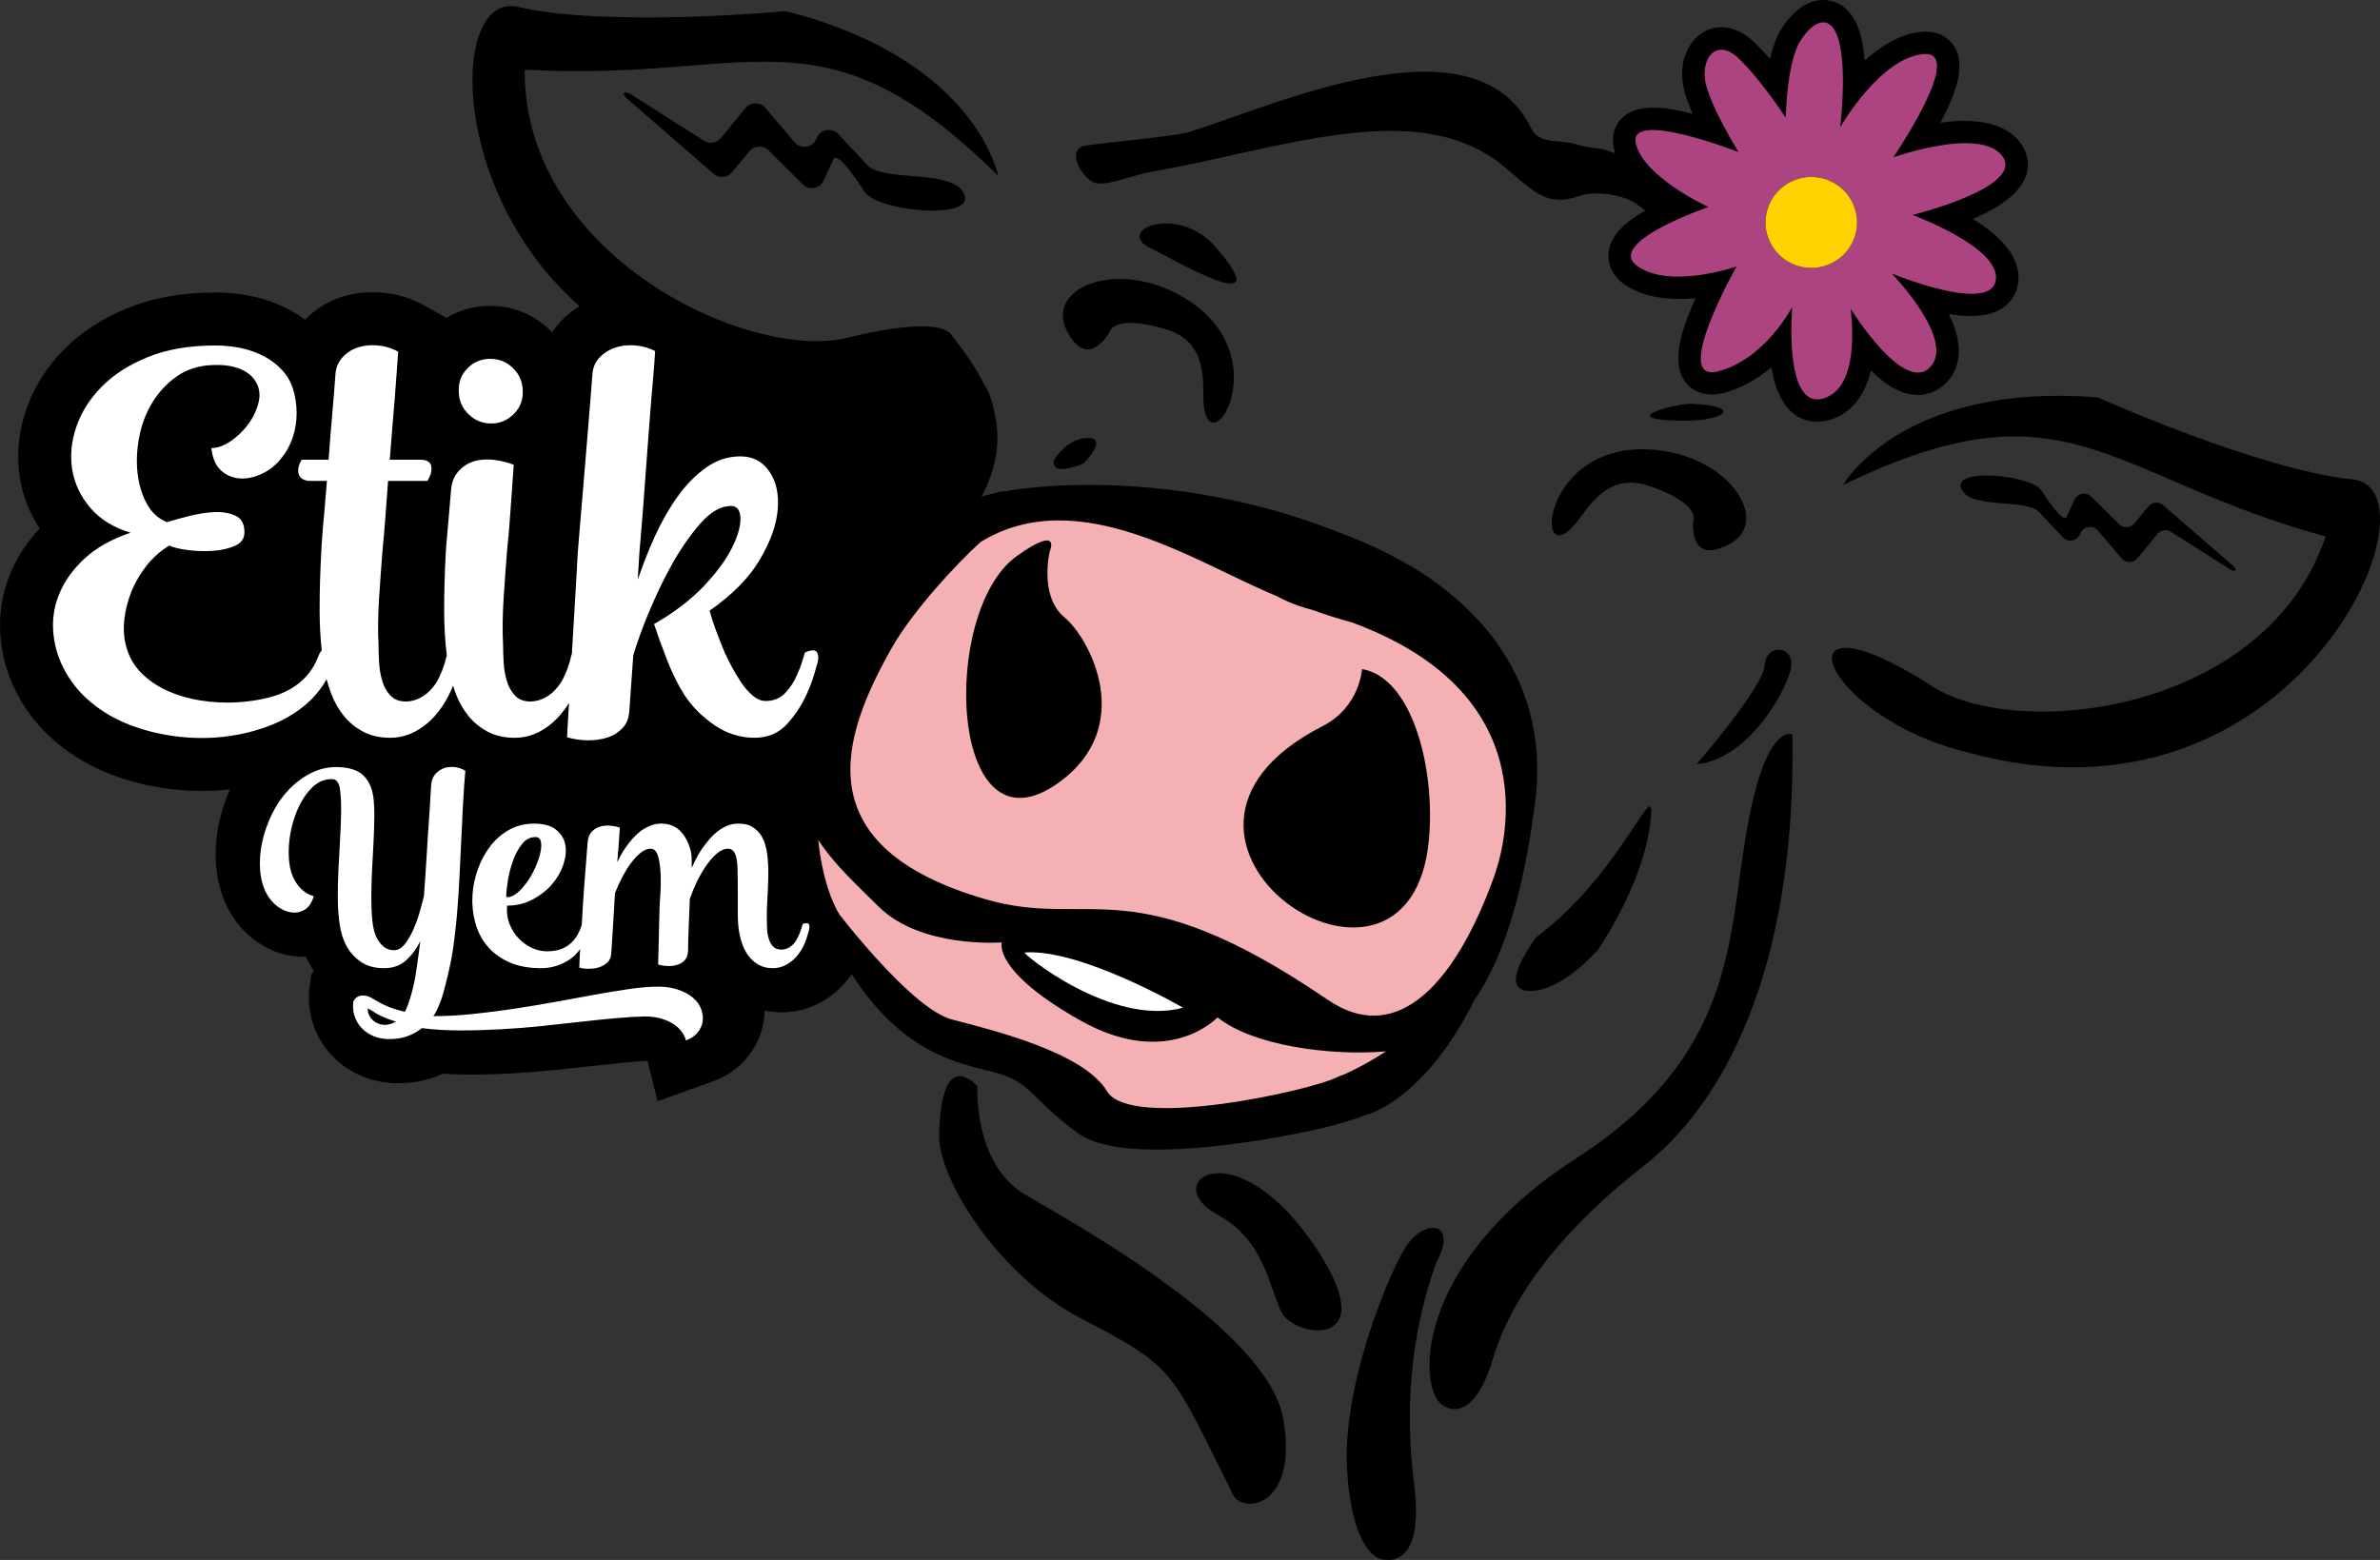<svg xmlns="http://www.w3.org/2000/svg" id="Layer_1" data-name="Layer 1" viewBox="0 0 1407.808 922.924"><rect x="0" y="0" width="1407.808" height="922.924" fill="#333333" stroke="none"/><g><path d="M904.344,586.291c19.485.625,40.856-24.35,40.856-24.35,0,0,25.769-36.84,30.798-73.678,5.028-36.837-13.828,26.225-67.256,66.185,0,0-23.886,31.218-4.399,31.843Z" style="fill: #000; stroke-width: 0px;"></path><path d="M1058.97,397.106c4.398-15.609-14.457-16.858-15.087-3.747-.629,13.111-40.226,58.691-40.226,58.691,28.913-2.498,50.912-39.335,55.313-54.944Z" style="fill: #000; stroke-width: 0px;"></path><path d="M720.183,718.657c27.657,14.984,30.17,41.834,37.714,57.443,7.542,15.608,60.968,23.101,20.742-37.462-48.074-72.377-94.027-39.251-58.456-19.982Z" style="fill: #000; stroke-width: 0px;"></path><path d="M849.665,746.755c13.422-24.438-8.002-26.994-19.484-6.868-10.685,18.732-36.457,81.794-33.313,130.494,3.139,48.701,19.486,51.82,19.486,51.82,0,0,27.026,9.993,20.111-44.327-6.91-54.321,1.259-98.026,13.2-131.119Z" style="fill: #000; stroke-width: 0px;"></path><path d="M606.41,706.794c-30.798-18.105-28.282-64.309-28.282-64.309-16.088-15.645-22,2.495-22.629,28.72-.627,26.222,35.081,83.461,83.596,108.641,57.421,29.805,53.226,30.565,90.517,104.896,5.395,10.748,38.34,7.491,29.541-44.956-8.798-52.446-121.941-114.885-152.742-132.992Z" style="fill: #000; stroke-width: 0px;"></path><path d="M1033.206,491.385c-11.315,64.936-6.288,132.99-101.2,194.181-94.909,61.188-93.656,134.241-79.198,145.478,0,0,17.598,14.986,30.172-26.845,12.572-41.833,45.881-80.546,89.882-114.885,44.004-34.339,89.887-111.762,87.374-254.745,0,0-15.715-8.12-27.03,56.817Z" style="fill: #000; stroke-width: 0px;"></path><path d="M1106.675,219.278c8.674,8.484,20.035,16.394,32.331,13.958,4.746-.94,8.903-3.332,12.243-6.789,10.779-11.149,8.446-26.344,1.505-40.632,14.451,2.351,28.495,1.533,36.101-7.343,2.415-2.828,3.992-6.184,4.695-9.822,3.091-15.895-10.631-29.297-26.579-39.126,16.506-7.02,31.826-17.18,32.55-31.042.252-4.766-1.19-9.321-3.893-13.238-9.439-13.697-29.074-15.268-47.871-12.68.17-.323.339-.646.508-.967,6.509-12.489,17.158-34.24,5.702-46.729-4.593-5.012-11.074-6.673-17.684-6.026-11.844,1.155-23.295,7.985-33.279,17.017-.378-4.62-.992-9.017-1.9-12.987-2.38-10.395-8.065-20.948-19.771-22.657-12.227-1.781-21.967,7.782-27.832,17.263-2.851,4.605-4.98,10.733-6.55,17.383-2.966-3.428-5.994-6.678-9.04-9.62-22.849-22.088-48.448-.718-41.881,27.311,1.05,4.474,2.903,9.556,5.182,14.79-13.435-3.458-34.891-7.964-43.949,5.07-3.126,4.491-3.838,9.855-2.675,15.119.235,1.072.534,2.133.886,3.188l-.618-.234c-10.716-4.067-11.986-1.914-22.48-5.128-10.49-3.215-21.788.502-26.742-9.621-33.318-68.079-151.915-13.25-202.089,2.31-8.919,2.767-48.015,6.057-60.825,8.009-12.814,1.949-3.161,17.702,3.345,21.489,6.509,3.792,22.068-3.579,34.764-5.815,77.25-13.616,156.038-44.459,206.823-4.779,8.838,6.906,17.519,15.993,25.746,19.333,8.229,3.342,14.251,1.783,22.308-.763,8.058-2.549,24.253-.354,31.528,4.607,1.898,1.288,3.86,2.803,5.873,4.497-10.714,6.1-22.393,15.127-21.692,27.791.36,6.548,3.99,11.892,9.221,15.662,11.153,8.049,26.988,9.768,42.297,8.324-.745,1.696-1.467,3.383-2.168,5.062-5.404,12.995-14.094,35.513-1.632,46.99,5.632,5.189,13.108,5.878,20.27,4.077,10.043-2.528,19.778-8.007,28.363-15.113,2.248,13.139,7.237,25.088,17.356,29.896,5.268,2.5,11.031,2.763,16.627,1.246,14.137-3.833,21.541-15.62,24.925-29.282Z" style="fill: #000; stroke-width: 0px;"></path><path d="M1391.596,283.598c-55.221-5.539-150.706-48.487-150.706-48.487-116.414-9.144-150.661,51.814-150.661,51.814,132.694-64.353,155.242-5.351,285.411,30.52-35.363,104.784-182.376,120.884-232.423,88.729-95.378-61.276-67.134,17.459,20.183,38.851,195.188,54.345,283.414-155.887,228.196-161.428Z" style="fill: #000; stroke-width: 0px;"></path><path d="M637.834,670.581c30.168,21.856,132.623-.622,132.623-.622,0,0,20.896-3.908,37.628-10.349l.006-0s34.066-7.86,64.024-67.916l-.009-.005c15.941-22.915,28.896-60.545,36.008-117.783,4.911-39.517-6.131-70.326-22.801-93.653-.177-.255-.338-.552-.519-.797-.277-.375-.574-.754-.857-1.13-.513-.682-1.02-1.362-1.553-2.047-.026-.033-.051-.063-.076-.096-1.601-2.076-3.27-4.044-4.948-5.994-1.192-1.377-2.443-2.759-3.732-4.144-.439-.472-.879-.942-1.321-1.407-1.42-1.487-2.912-2.976-4.453-4.465-1.01-.979-2.029-1.918-3.05-2.859-.433-.397-.858-.794-1.3-1.191-11.209-10.109-22.923-17.948-33.255-23.595-10.377-5.852-22.265-11.458-35.957-16.653-65.254-26.266-126.745-30.511-167.325-28.562-.65.031-1.317.057-1.957.092-12.407.666-22.767,1.893-30.551,3.222-1.673.068-3.953.483-6.966,1.354-3.034.677-5.316,1.328-6.876,1.907,8.699-16.967,11.405-32.408,7.87-48.439-1.234-7.201-3.427-13.786-6.261-17.746-4.425-9.104-10.738-18.613-19.018-28.877l-.018.002c-3.055-6.638-21.608-8.994-61.761.977-57.825,14.363-191.71-48.072-191.081-158.589,134.858,7.845,175.391-40.753,280.021,62.751,0,0-12.568-68.682-125.71-97.401,0,0-104.339,9.986-158.394-2.501-39.183-9.049-41.938,107.8,36.537,177.103-3.881,2.373-7.456,5.216-10.678,8.548-2.091,2.166-3.926,4.511-5.534,6.995-.328-.344-.62-.709-.96-1.047-9.689-9.61-22.026-14.691-35.676-14.691-9.427,0-18.156,2.466-25.822,7.114l-13.351-7.44c-7.238-4.035-15.17-6.529-23.656-7.427-8.325-.852-16.4-.133-24.054,2.163-8.674,2.622-16.275,7.264-22.602,13.808-5.825-4.366-12.467-7.922-19.861-10.62-10.062-3.657-21.371-5.514-33.605-5.514-18.991,0-36.163,3.035-51.058,9.034-15.096,6.096-27.851,14.329-37.903,24.469-10.398,10.488-17.963,22.47-22.485,35.615-4.665,13.569-5.943,27.214-3.793,40.568,1.732,10.748,5.665,20.786,11.709,29.938-7.088,7.58-12.645,15.884-16.56,24.75-5.231,11.814-7.514,24.286-6.782,37.038.681,12.084,3.803,23.714,9.266,34.569,5.917,11.758,14.063,22.001,24.184,30.417,9.48,7.907,20.287,14.206,32.111,18.726,10.944,4.183,22.618,7.075,34.689,8.58,11.943,1.5,23.918,1.561,35.59.239-2.779,6.402-4.936,12.969-6.351,19.599-1.806,8.452-2.41,16.951-1.796,25.275.735,9.794,3.331,18.853,7.904,27.249,3.951,7.06,9.2,12.977,15.583,17.563,6.986,5.035,14.63,8.08,22.661,9.054,2.329.291,4.652.372,6.95.306.508,1.092,1.043,2.163,1.609,3.214.941,1.724,1.954,3.387,3.038,4.984l-1.477,2.642-.847,5.672c-1.178,7.917-.536,15.701,1.9,23.097,2.364,7.203,6.205,13.63,11.408,19.093,5.19,5.458,11.579,9.677,18.988,12.538,7.134,2.76,14.961,3.938,23.266,3.515,6.593-.265,13.01-1.566,19.129-3.892,1.344-.515,2.665-1.071,3.961-1.673,13.12.903,27.13.582,41.359-.199,8.186-.45,16.426-1.115,24.515-1.941,0,0,38.495-4.186,44.674-4.726,3.831-.337,7.358-.587,10.539-.74l.082.325,5.353,21.293.564,2.24,32.531-11.64c8.136-2.913,14.954-7.606,20.269-13.946,5.422-6.473,8.904-14.176,10.059-22.24.277-1.922.42-3.85.449-5.779,3.253.649,6.604,1.056,10.102,1.056,11.457,0,22.381-4.076,31.575-11.763,3.719-3.109,6.967-6.74,9.804-10.79,28.948,44.785,59.801,52.01,81.886,57.362,25.769,6.246,21.999,14.983,52.173,36.837Z" style="fill: #000; stroke-width: 0px;"></path><path d="M933.566,307.776c7.82-10.435,18.888-28.24,42.246-20.193,30.795,10.615,25.772,20.605,25.772,20.605,0,0-3.142,26.849,21.371,13.736,24.513-13.112,1.254-50.575-42.113-55.568-70.89-8.163-74.45,77.658-47.275,41.421Z" style="fill: #000; stroke-width: 0px;"></path><path d="M1000.958,238.887c-8.862-.461-49.497,9.992-3.413,9.992,21.808,0,34.439-8.381,3.413-9.992Z" style="fill: #000; stroke-width: 0px;"></path><path d="M640.987,274.112s15.085-14.986,2.514-14.986c-12.569,0-20.114,13.111-20.114,13.111-1.885,10.615,17.601,1.875,17.601,1.875Z" style="fill: #000; stroke-width: 0px;"></path><path d="M513.162,97.752l-17.339-18.486c-1.766-1.884-4.146-2.708-6.707-2.326-2.561.384-4.592,1.864-5.724,4.18l-.714,1.457c-1.16,2.374-3.272,3.876-5.907,4.204-2.637.329-5.055-.609-6.77-2.625l-17.304-20.347c-1.516-1.782-3.546-2.708-5.896-2.684-2.347.022-4.359.984-5.84,2.795l-14.517,17.75c-2.419,2.955-6.647,3.741-9.879,1.69l-43.374-27.53c-4.041-2.561-5.994-.571-2.199,2.597l50.996,44.276c1.625,1.411,3.515,2.095,5.67,1.94,2.154-.154,3.951-1.075,5.327-2.73l10.325-12.433c1.418-1.705,3.289-2.638,5.514-2.743,2.224-.107,4.178.645,5.753,2.207l20.271,20.134c1.818,1.808,4.201,2.551,6.734,2.099,2.53-.45,4.505-1.969,5.579-4.291l5.797-12.533c2.729-5.904,17.369,17.544,18.545,19.296,7.544,11.24,64.113,16.858,59.085,1.873-5.415-16.134-47.677-7.374-57.426-17.768Z" style="fill: #000; stroke-width: 0px;"></path><path d="M718.723,145.803c-22.572-25.784-61.842-8.936-36.456,1.873,6.203,2.64,77.495,45.006,36.456-1.873Z" style="fill: #000; stroke-width: 0px;"></path><path d="M1206.201,302.977l13.974,14.9c1.423,1.518,3.341,2.183,5.406,1.875,2.065-.31,3.701-1.503,4.614-3.369l.575-1.174c.935-1.913,2.637-3.124,4.762-3.389,2.125-.266,4.074.491,5.455,2.115l13.948,16.4c1.222,1.437,2.857,2.182,4.751,2.165,1.891-.019,3.514-.795,4.708-2.253l11.701-14.306c1.95-2.382,5.356-3.015,7.962-1.362l34.958,22.187c3.258,2.066,4.832.462,1.773-2.092l-41.101-35.685c-1.311-1.138-2.832-1.69-4.569-1.565-1.739.126-3.185.868-4.294,2.202l-8.324,10.019c-1.143,1.375-2.651,2.128-4.443,2.213-1.792.085-3.368-.521-4.637-1.781l-16.338-16.227c-1.465-1.456-3.384-2.055-5.426-1.691-2.04.363-3.632,1.587-4.498,3.459l-4.671,10.101c-2.199,4.759-13.998-14.14-14.948-15.551-6.079-9.058-51.674-13.588-47.62-1.51,4.364,13.004,38.426,5.943,46.284,14.32Z" style="fill: #000; stroke-width: 0px;"></path><path d="M656.301,196.53s1.776-11.028,33.03-1.827c23.704,6.978,22.256,27.854,22.489,40.863.826,45.178,48.277-26.63-14.122-61.026-38.176-21.043-79.052-4.062-66.823,20.784,12.23,24.845,25.426,1.207,25.426,1.207Z" style="fill: #000; stroke-width: 0px;"></path></g><g><path d="M720.176,601.9s-28.912,31.221-81.084,1.874c-52.172-29.347-46.513-46.205-46.513-46.205,0,0-47.769,3.75-72.913-21.228-2.335-2.32-4.717-4.646-7.108-6.988-5.535-5.422-11.112-10.943-16.303-16.722-1.841-2.05-3.633-4.131-5.355-6.254-2.475-3.053-4.809-6.188-6.937-9.429,2.568,23.305,8.157,36.793,12.562,44.101,1.963,2.527,7.787,9.916,15.503,18.803,14.799,17.047,36.492,39.504,51.005,43.297,23.889,6.247,77.942,19.355,91.77,42.456,13.83,23.105,118.801,0,135.772-8.117,1.536-.734,3.152-1.357,4.793-1.926,8.771-3.977,16.989-8.649,24.472-13.525-33.276,2.812-78.936-3.443-99.664-20.138Z" style="fill: #f5b0b4; stroke-width: 0px;"></path><path d="M799.424,368.152c-7.806-2.056-15.523-4.546-23.188-7.306-.686-.186-1.31-.395-2.004-.578,0,0-10.25-2.6-18.932-7.566-.203-.084-.407-.162-.61-.245-47.677-19.719-116.948-67.135-174.47-31.887-13.946,12.292-40.363,41.095-52.385,62.177-30.46,53.416-52.061,118.381,55.587,149.414,61.557,17.747,85.816-19.858,201.863,59.291,42.375,28.901,76.624-12.308,98.307-72.328,5.02-13.894,35.519-107.092-84.167-150.97ZM625.892,463.289c-64.538,45.915-70.272-101.469-24.514-134.24,27.028-19.357,19.483-2.498,19.483-2.498,0,0-6.282,26.222,8.802,38.711,15.085,12.488,42.742,64.934-3.771,98.027ZM845.258,496.381c-10.911,122.816-193.309-.163-62.856-66.807,21.999-11.24,23.257-33.717,23.257-33.717,29.543,4.994,43.372,58.067,39.6,100.524Z" style="fill: #f5b0b4; stroke-width: 0px;"></path></g><path d="M606.112,563.534c-1.981.145,51.374,44.225,93.683,32.663,0,0-60.539-35.085-93.683-32.663Z" style="fill: #fff; stroke-width: 0px;"></path><path d="M1094.637,182.652s31.466,50.734,47.016,34.644c15.549-16.09-22.623-55.468-22.623-55.468,0,0,57.665,23.842,61.459,4.321,3.793-19.521-49.166-38.96-49.166-38.96,0,0,65.876-16.276,53.327-34.477-12.548-18.201-64.729.358-64.729.358,0,0,43.454-63.59,17.661-61.077-25.792,2.513-49.103,43.339-49.103,43.339,0,0,3.915-30.904-.348-49.534-4.263-18.631-15.273-14.367-23.3-1.401-8.025,12.966-8.538,45.27-8.538,45.27,0,0-14.238-21.977-27.658-34.952-13.421-12.975-23.076.216-19.647,14.843,3.426,14.628,19.352,40.381,19.352,40.381,0,0-65.215-25.405-60.759-5.24,4.455,20.163,42.977,37.78,42.977,37.78,0,0-61.404,20.985-42.102,34.907,19.302,13.921,58.687.309,58.687.309,0,0-38.984,69.069-11.005,62.027,27.979-7.043,43.972-38.13,43.972-38.13,0,0-5.348,60.588,18.137,54.22,23.484-6.369,16.391-53.16,16.391-53.16ZM1083.438,155.728c-13.409,6.595-29.663,1.14-36.302-12.181-6.639-13.323-1.15-29.468,12.259-36.063,13.41-6.595,29.665-1.141,36.304,12.18,6.64,13.323,1.151,29.469-12.26,36.065Z" style="fill: #ac4481; stroke-width: 0px;"></path><path d="M1095.698,119.664c-6.639-13.321-22.893-18.774-36.304-12.18-13.409,6.595-18.898,22.74-12.259,36.063,6.64,13.321,22.893,18.776,36.302,12.181,13.411-6.595,18.9-22.742,12.26-36.065Z" style="fill: #ffd200; stroke-width: 0px;"></path><g><path d="M483.441,386.213c-.888-1.864-3.318-1.921-7.302-.166-.663,2.201-1.326,4.343-1.992,6.43-.663,2.091-1.551,4.341-2.655,6.759-1.773,4.178-4.147,7.802-7.134,10.878-2.987,3.081-6.805,4.616-11.452,4.616-2.655,0-5.257-1.097-7.799-3.298-2.545-2.193-4.869-4.887-6.968-8.077-2.107-3.183-3.984-6.371-5.642-9.559-1.66-3.183-2.936-5.769-3.818-7.748-1.773-4.173-3.433-8.35-4.979-12.528-1.551-4.173-2.877-8.241-3.981-12.196,13.492-9.447,23.398-19.504,29.703-30.165,6.305-10.658,9.842-20.549,10.62-29.672.773-9.118-.888-16.647-4.979-22.582-4.096-5.935-9.791-8.901-17.091-8.901-7.302,0-14.053,2.199-20.246,6.593-6.198,4.4-11.781,10.057-16.759,16.979s-9.46,14.727-13.441,23.406c-3.428,7.473-6.362,14.891-8.968,22.276-.423,1.199-.92,2.406-1.321,3.604.191-2.331.328-4.662.439-6.993.015-.306.044-.612.058-.918.11-2.637.275-5.382.497-8.241,0-.217.217-2.747.663-7.583.441-4.833.939-10.988,1.495-18.463.548-7.468,1.16-15.66,1.826-24.561.663-8.901,1.326-17.746,1.989-26.538.666-8.789,1.329-16.866,1.992-24.232.293-3.262.537-6.185.743-8.865.26-3.367.46-6.323.585-8.772-3.321-1.757-7.085-2.854-11.286-3.298-1.371-.142-2.709-.165-4.032-.132-2.737.067-5.381.474-7.915,1.288-3.765,1.209-6.97,3.188-9.626,5.932-2.655,2.752-4.096,6.323-4.313,10.715-.158,2.134-.326,4.361-.502,6.654-.567,7.396-1.228,15.607-1.987,24.666-.997,11.867-1.941,23.192-2.821,33.957-.888,10.771-1.66,20.001-2.323,27.691-.666,7.697-.997,11.76-.997,12.199,0,.88-.166,4.012-.497,9.396-.332,5.389-.722,11.982-1.16,19.782-.446,7.802-.944,16.208-1.495,25.219-.101,1.648-.191,3.171-.289,4.779-1.544,6.813-3.709,12.596-6.513,17.309-4.644,7.037-10.511,10.771-17.588,11.209-4.206,0-7.417-1.204-9.626-3.627-2.214-2.415-3.816-5.325-4.813-8.735-.995-3.405-1.607-7.032-1.824-10.88-.224-3.841-.332-7.195-.332-10.054-.446-8.572-.334-17.912.332-28.022.663-10.108,1.326-19.338,1.989-27.693,0-.439.168-2.142.5-5.109.332-2.969.663-6.759.995-11.375s.717-9.891,1.16-15.823c.441-5.935.882-12.199,1.329-18.792-3.984-1.535-8.131-2.525-12.446-2.966-4.313-.439-8.246-.054-11.781,1.153-3.543,1.211-6.529,3.298-8.962,6.264-2.436,2.966-3.765,6.871-3.981,11.704-.888,10.332-1.607,18.575-2.158,24.724-.553,6.157-.829,9.674-.829,10.549-.663,11.209-.997,22.863-.997,34.947,0,9.259.527,18.056,1.566,26.412-1.523,6.283-3.575,11.686-6.208,16.115-4.647,7.037-10.513,10.771-17.591,11.209-4.206,0-7.417-1.204-9.626-3.627-2.214-2.415-3.816-5.325-4.81-8.735-.997-3.405-1.609-7.032-1.826-10.88-.224-3.841-.332-7.195-.332-10.054-.446-8.572-.332-17.912.332-28.022.663-10.108,1.326-19.338,1.992-27.693,0-.217.107-1.484.332-3.79.217-2.308.497-5.328.829-9.067.332-3.734.663-8.021.995-12.857.334-4.833.717-10.108,1.163-15.826h23.232c1.989-3.073,2.762-5.932,2.321-8.57-.444-2.637-2.545-3.956-6.305-3.956h-18.254c.441-6.152.939-12.416,1.495-18.792.548-6.374,1.046-12.365,1.492-17.968.441-5.603.831-10.766,1.163-15.494.332-4.724.607-8.623.829-11.704-3.543-1.977-7.414-3.183-11.615-3.627-4.206-.436-8.131-.107-11.783.99-3.65,1.102-6.802,3.081-9.457,5.935-2.655,2.859-4.099,6.486-4.315,10.878-.446,6.379-1.053,13.961-1.826,22.748-.778,8.794-1.492,17.802-2.155,27.035h-15.933c-1.989,3.295-2.54,6.21-1.658,8.735.888,2.53,3.209,3.79,6.968,3.79h9.626c-.446,5.718-.888,11.046-1.326,15.989-.446,4.945-.831,9.345-1.163,13.189-.332,3.849-.553,6.871-.663,9.064-.115,2.201-.166,3.41-.166,3.627-.663,11.209-.995,22.863-.995,34.947,0,8.169.436,15.956,1.245,23.421-.736.797-1.377,1.876-1.908,3.282-2.877,7.695-7.631,13.737-14.27,18.131-4.206,2.859-9.35,5.058-15.433,6.593-6.088,1.54-12.559,2.474-19.414,2.803-6.861.329-13.773-.051-20.743-1.153-6.97-1.099-13.497-3.02-19.58-5.769-6.088-2.747-11.286-6.318-15.599-10.715-4.315-4.394-7.251-9.669-8.797-15.826-1.326-4.831-1.658-10.105-.995-15.823.663-5.713,2.099-11.26,4.315-16.65,2.209-5.382,5.195-10.437,8.96-15.165,3.759-4.724,8.182-8.623,13.275-11.704,2.209,1.104,5.807,1.979,10.786,2.64,4.979.658,9.957.824,14.936.492,4.979-.329,9.345-1.319,13.11-2.966,3.759-1.648,5.642-4.336,5.642-8.077,0-4.831-1.775-8.077-5.31-9.725-3.543-1.648-7.69-2.359-12.446-2.142-4.759.222-9.738.99-14.936,2.308-5.2,1.319-9.572,2.528-13.11,3.627-5.091-1.979-9.075-5.606-11.946-10.88-2.877-5.274-4.703-11.317-5.476-18.131-.778-6.81-.446-13.956.995-21.429,1.436-7.47,4.035-14.285,7.799-20.44,3.759-6.152,8.628-11.317,14.604-15.494,5.973-4.173,13.161-6.374,21.572-6.596,5.527-.214,10.454.444,14.77,1.979,4.313,1.54,7.575,3.956,9.789,7.254,2.433,3.739,3.152,7.861,2.158,12.362-.995,4.507-2.936,8.792-5.807,12.857-2.88,4.071-6.363,7.532-10.454,10.386-4.096,2.859-8.024,4.285-11.783,4.285.666,5.935,2.543,10.335,5.644,13.186,3.094,2.859,6.746,4.451,10.952,4.782,4.201.329,8.572-.546,13.11-2.637,4.532-2.086,8.463-5.218,11.781-9.396,2.874-3.515,5.088-7.583,6.639-12.199,1.546-4.616,2.323-9.396,2.323-14.341s-.722-9.725-2.158-14.339c-1.444-4.616-3.818-8.572-7.136-11.87-4.206-4.394-9.626-7.799-16.262-10.22-6.639-2.415-14.273-3.627-22.901-3.627-15.048,0-28.157,2.257-39.329,6.759-11.174,4.507-20.302,10.335-27.379,17.473-7.083,7.144-12.115,15.056-15.101,23.737-2.987,8.684-3.816,17.142-2.489,25.385,1.329,8.241,4.864,15.772,10.62,22.582,5.751,6.815,13.717,11.76,23.896,14.834-11.067,3.742-19.97,8.687-26.716,14.836-6.751,6.157-11.73,12.857-14.933,20.111-3.211,7.254-4.596,14.783-4.15,22.582.441,7.804,2.433,15.221,5.973,22.253,3.984,7.914,9.401,14.729,16.262,20.44,6.856,5.718,14.604,10.22,23.232,13.518,8.628,3.298,17.756,5.552,27.382,6.759,9.623,1.204,19.134,1.262,28.54.163,9.404-1.097,18.364-3.295,26.885-6.593,8.514-3.295,15.872-7.69,22.069-13.186,4.803-4.323,8.558-9.087,11.427-14.222.746,2.834,1.609,5.654,2.674,8.453,1.877,4.945,4.366,9.345,7.468,13.186,3.096,3.849,6.912,6.981,11.449,9.396,4.532,2.42,9.901,3.627,16.096,3.627,7.965,0,15.377-2.966,22.238-8.901,6.286-5.442,11.209-12.821,14.896-21.96.49,1.553.941,3.11,1.529,4.652,1.877,4.945,4.366,9.345,7.468,13.186,3.096,3.849,6.912,6.981,11.449,9.396,4.532,2.42,9.901,3.627,16.096,3.627,7.965,0,15.377-2.966,22.238-8.901,3.729-3.228,6.958-7.165,9.773-11.693-.235,4.067-.453,7.778-.65,11.032-.332,5.496-.497,8.572-.497,9.233,3.538,1.097,7.409,1.699,11.615,1.813,4.201.107,8.131-.388,11.783-1.484,3.65-1.097,6.746-2.966,9.291-5.603,2.543-2.637,3.925-6.152,4.15-10.551.441-5.491.829-10.929,1.16-16.318.332-5.384.717-10.822,1.163-16.318,1.767-6.152,4.644-14.178,8.628-24.066.325-.809.724-1.601,1.058-2.408,3.756-9.056,8.004-17.99,12.88-26.77,5.31-9.559,11.005-17.802,17.093-24.724,6.083-6.925,12.112-10.386,18.088-10.386,3.535,0,5.417,2.308,5.642,6.922.217,4.616-1.385,10.442-4.813,17.473-3.433,7.037-8.962,14.619-16.593,22.748-7.634,8.134-17.54,15.716-29.706,22.748,1.992,5.935,4.481,12.806,7.468,20.605,2.987,7.804,6.473,14.892,10.454,21.263,4.647,7.037,10.62,13.023,17.922,17.968s15.152,7.417,23.564,7.417c7.741,0,14.048-2.581,18.917-7.748,4.864-5.16,8.848-11.151,11.946-17.966,1.329-2.854,2.489-5.769,3.487-8.738.995-2.966,1.826-5.769,2.489-8.406,1.104-3.073,1.214-5.547.332-7.417Z" style="fill: #fff; stroke-width: 0px;"></path><path d="M290.619,250.552c5.088,0,9.511-1.864,13.275-5.606,3.759-3.734,5.527-8.241,5.31-13.515,0-5.277-1.882-9.779-5.642-13.518-3.765-3.734-8.297-5.603-13.607-5.603s-9.791,1.87-13.441,5.603c-3.652,3.739-5.369,8.241-5.144,13.518,0,5.274,1.877,9.781,5.642,13.515,3.759,3.742,8.297,5.606,13.607,5.606Z" style="fill: #fff; stroke-width: 0px;"></path></g><g><path d="M409.818,590.203c-2.382-2.028-5.504-3.663-9.36-4.899-3.856-1.242-8.452-1.75-13.783-1.523-4.313.112-9.503.617-15.571,1.523-6.07.9-12.676,1.997-19.822,3.295-7.149,1.293-14.721,2.675-22.717,4.142-7.998,1.461-16.111,2.813-24.334,4.053-8.228,1.245-16.395,2.285-24.505,3.132s-15.91,1.265-23.396,1.265c2.153-2.928,4.546-8.911,5.658-12.895,1.924-6.89,4.488-17.168,5.626-24.605,1.132-7.437,2.04-15.099,2.721-22.988.681-7.886,1.191-15.691,1.533-23.411.339-7.718.678-14.846,1.02-21.383.224-3.492.395-6.93.51-10.312.112-3.379.283-6.761.51-10.141.227-4.058.451-7.776.681-11.156.227-3.382.451-6.142.681-8.284-2.043-1.237-4.229-1.969-6.552-2.196-2.326-.224-4.453.028-6.381.76-1.931.735-3.601,1.943-5.019,3.634-1.421,1.691-2.186,3.887-2.298,6.593-.112,1.579-.227,3.295-.339,5.155-.115,1.859-.23,3.918-.339,6.17-.23,3.27-.457,6.593-.681,9.972-.23,3.382-.457,6.761-.681,10.143-.342,5.522-.681,11.1-1.023,16.734-.339,5.637-.737,11.324-1.191,17.073-.569,2.364-1.359,5.382-2.382,9.041-1.02,3.665-2.27,7.185-3.742,10.564-1.477,3.382-3.178,6.312-5.106,8.792-1.931,2.479-4.083,3.719-6.465,3.719-2.497,0-4.596-.732-6.297-2.199-1.701-1.464-3.122-3.379-4.254-5.746-1.135-2.479-1.9-5.774-2.298-9.888s-.594-8.621-.594-13.523.14-10.085.426-15.55c.281-5.466.566-10.845.849-16.145.283-5.295.454-10.337.513-15.127.054-4.79-.145-8.985-.597-12.594-.796-5.407-2.78-9.633-5.955-12.676-3.178-3.043-8.169-4.675-14.974-4.902-5.787-.112-11.146,1.099-16.081,3.634s-9.36,5.889-13.273,10.057c-3.915,4.17-7.177,8.96-9.786,14.367-2.609,5.41-4.509,10.903-5.7,16.481s-1.586,11.046-1.191,16.397c.4,5.353,1.732,10.115,3.999,14.283,1.701,3.043,3.884,5.522,6.552,7.437,2.663,1.918,5.387,3.043,8.167,3.379,2.78.339,5.361-.224,7.743-1.688s4.139-4.114,5.274-7.945c-2.155-.564-4.226-1.632-6.21-3.211-1.987-1.579-3.716-3.719-5.19-6.425-1.589-2.816-2.612-6.17-3.063-10.057-.454-3.887-.485-7.945-.084-12.171.395-4.226,1.217-8.422,2.466-12.592,1.247-4.167,2.836-7.973,4.764-11.411,1.928-3.436,4.142-6.338,6.636-8.705s5.218-3.831,8.169-4.394c2.948-.564,4.935-.339,5.955.676s1.701,2.594,2.043,4.734c.566,4.282.791,9.1.681,14.451-.115,5.353-.342,10.903-.681,16.65-.342,5.746-.655,11.554-.936,17.41-.286,5.861-.4,11.523-.342,16.989.056,5.468.451,10.539,1.191,15.214.737,4.678,2.012,8.705,3.828,12.084,2.155,3.946,5.047,7.159,8.679,9.636,3.629,2.479,8.169,3.719,13.615,3.719,5.331,0,9.7-1.548,13.102-4.65,3.402-3.096,6.182-6.846,8.338-11.24-.23,2.367-.51,4.734-.849,7.101-.342,2.367-.773,4.72-1.023,7.098-.23,2.193-1.072,7.782-2.249,12.694-.893,3.73-3.023,11.564-4.951,14.834-2.27-.566-4.282-1.127-6.04-1.688-1.76-.566-3.402-1.183-4.935-1.862-1.53-.676-3.007-1.41-4.425-2.196-1.418-.791-2.976-1.691-4.678-2.706-1.816-1.013-3.719-1.41-5.7-1.181-1.987.224-3.548,1.352-4.68,3.379-.454,3.043-.23,5.943.681,8.707.905,2.76,2.352,5.177,4.338,7.264,1.984,2.086,4.509,3.719,7.572,4.902s6.578,1.663,10.551,1.438c3.288-.112,6.407-.735,9.358-1.857,2.948-1.127,5.616-2.653,7.998-4.565,7.146.898,14.691,1.352,22.63,1.352s15.997-.23,24.163-.678c8.169-.449,16.277-1.097,24.334-1.943,8.054-.842,15.767-1.688,23.143-2.535,7.373-.842,14.265-1.551,20.674-2.112,6.409-.566,12.054-.903,16.933-1.015,3.402,0,6.522.393,9.358,1.183,2.834.791,5.274,1.831,7.317,3.127s3.714,2.816,5.019,4.565c1.303,1.745,2.183,3.52,2.637,5.325,2.836-1.015,5.106-2.535,6.807-4.565s2.724-4.224,3.063-6.59c.342-2.367.056-4.815-.852-7.356-.908-2.535-2.55-4.815-4.933-6.846ZM227.145,606.348c-2.099-.168-3.887-.76-5.359-1.775-1.477-1.015-2.581-2.255-3.318-3.719-.74-1.469-1.051-2.877-.936-4.224,1.362.673,2.494,1.321,3.402,1.938.908.622,1.9,1.214,2.979,1.775,1.076.561,2.408,1.183,3.999,1.862,1.586.678,3.685,1.408,6.295,2.199-2.609,1.464-4.963,2.112-7.062,1.943Z" style="fill: #fff; stroke-width: 0px;"></path><path d="M478.529,546.872c-.4-.844-1.617-.931-3.66-.255-.569,1.918-1.163,3.693-1.785,5.325-.625,1.635-1.278,3.017-1.959,4.142-1.02,1.803-2.326,3.211-3.912,4.226-1.589,1.013-3.234,1.52-4.935,1.52-2.155,0-3.803-.592-4.935-1.775-1.135-1.183-1.984-2.675-2.553-4.479-.569-1.801-.908-3.66-1.02-5.578-.115-1.915-.171-3.606-.171-5.07-.112-3.492-.028-7.521.258-12.087.281-4.563.479-9.154.594-13.775.112-4.619-.084-9.07-.594-13.354-.513-4.282-1.561-7.83-3.15-10.648-1.362-2.367-3.206-4.282-5.529-5.749-2.326-1.461-5.305-2.137-8.934-2.028-2.951,0-6.04.959-9.274,2.874-3.234,1.918-6.381,4.902-9.444,8.957-1.589,1.918-3.063,4.058-4.425,6.425-1.359,2.367-2.665,5.014-3.912,7.945,0-2.255-.031-4.254-.084-6.001-.059-1.747-.255-3.183-.597-4.31-1.25-4.843-3.346-8.733-6.297-11.663-2.951-2.928-6.805-4.336-11.569-4.226-2.953,0-6.07.959-9.36,2.874-3.29,1.918-6.465,4.902-9.529,8.957-1.135,1.467-2.27,3.101-3.402,4.902-1.138,1.806-2.214,3.833-3.234,6.085.224-2.591.482-5.662.765-9.212s.538-7.294.765-11.24c-2.04-.676-4.142-1.069-6.295-1.183-2.158-.11-4.142.143-5.955.76-1.816.622-3.349,1.665-4.596,3.127-1.25,1.467-1.987,3.441-2.211,5.917-.681,8.452-1.334,16.818-1.956,25.102-.588,7.792-1.087,15.736-1.521,23.777-1.013,3.282-2.287,5.96-3.84,7.999-1.589,2.086-3.318,3.693-5.19,4.818-1.872,1.127-3.803,1.89-5.785,2.283-1.987.395-3.887.592-5.7.592-2.951,0-5.871-.648-8.763-1.943-2.895-1.296-5.504-3.127-7.827-5.494-2.329-2.367-4.17-5.211-5.532-8.536-1.359-3.323-1.872-7.016-1.53-11.072,5.558,0,10.605-1.209,15.145-3.634,4.535-2.423,8.338-5.41,11.401-8.96,3.063-3.548,5.302-7.437,6.721-11.661,1.418-4.226,1.813-8.116,1.191-11.663-.625-3.55-2.441-6.534-5.445-8.96-3.007-2.423-7.402-3.634-13.186-3.634-5.336,0-10.184,1.211-14.551,3.634-4.369,2.426-8.111,5.662-11.23,9.72-3.122,4.055-5.591,8.649-7.402,13.775-1.816,5.129-2.867,10.34-3.15,15.637-.283,5.297.255,10.508,1.617,15.634,1.362,5.129,3.685,9.72,6.978,13.775,3.288,4.058,7.598,7.299,12.931,9.72,5.331,2.426,11.742,3.634,19.228,3.634,6.126,0,11.827-1.801,17.104-5.41,2.292-1.566,4.206-3.576,5.865-5.887-.061,1.056-.119,2.078-.168,3.015-.112,2.14-.199,3.915-.255,5.323-.059,1.41-.084,2.283-.084,2.619,1.701.449,3.629.678,5.785.678s4.17-.314,6.042-.931,3.489-1.576,4.848-2.874c1.362-1.293,2.099-3.012,2.214-5.155l1.02-15.721c.227-3.379.426-6.731.597-10.057.168-3.323.365-6.677.594-10.057,2.834-7.101,5.955-12.959,9.36-17.581,4.535-6.085,8.618-8.957,12.25-8.621,1.928.227,3.29,1.943,4.086,5.157.791,3.211,1.247,6.846,1.359,10.901.112,4.058.028,7.945-.255,11.663s-.426,6.254-.426,7.608c0,.337-.028,1.352-.084,3.043-.059,1.688-.115,3.691-.171,5.999-.059,2.311-.112,4.818-.168,7.524-.059,2.704-.115,5.213-.171,7.521-.059,2.311-.115,4.31-.171,5.999-.059,1.691-.084,2.706-.084,3.043,1.813.566,3.744.875,5.785.931,2.043.059,3.941-.196,5.7-.76,1.757-.564,3.206-1.492,4.341-2.79,1.132-1.293,1.757-3.068,1.872-5.323,0-2.14.054-4.818.168-8.029.112-3.214.227-6.341.342-9.383.112-3.043.224-5.746.339-8.113.112-2.367.171-3.828.171-4.394v-.844c1.586-4.507,3.288-8.508,5.104-12.003,1.813-3.492,3.685-6.534,5.616-9.128,4.537-6.085,8.679-8.957,12.423-8.621,1.813.227,3.117,1.41,3.912,3.55.681,1.691,1.076,4.509,1.191,8.452.112,3.946.171,8.197.171,12.76v13.609c0,4.507.281,8.225.849,11.156.454,2.594,1.163,5.155,2.127,7.69s2.239,4.792,3.831,6.761c1.586,1.974,3.515,3.578,5.785,4.818,2.267,1.242,4.991,1.859,8.169,1.859,4.083,0,7.912-1.492,11.485-4.479,3.573-2.984,6.323-7.185,8.253-12.594.224-.786.482-1.632.765-2.535.283-.9.538-1.801.765-2.704.454-1.576.482-2.79.087-3.634ZM300.367,521.263c.622-3.943,1.614-7.858,2.976-11.748,1.362-3.887,3.147-7.238,5.361-10.057,2.211-2.816,4.905-4.226,8.082-4.226,1.701,0,2.749.903,3.147,2.704.398,1.806.283,4.058-.339,6.761-.625,2.706-1.648,5.637-3.063,8.792-1.421,3.155-3.063,6.029-4.935,8.621-1.872,2.594-3.859,4.731-5.955,6.422-2.102,1.691-4.17,2.426-6.21,2.199,0-2.367.311-5.522.936-9.467Z" style="fill: #fff; stroke-width: 0px;"></path></g></svg>